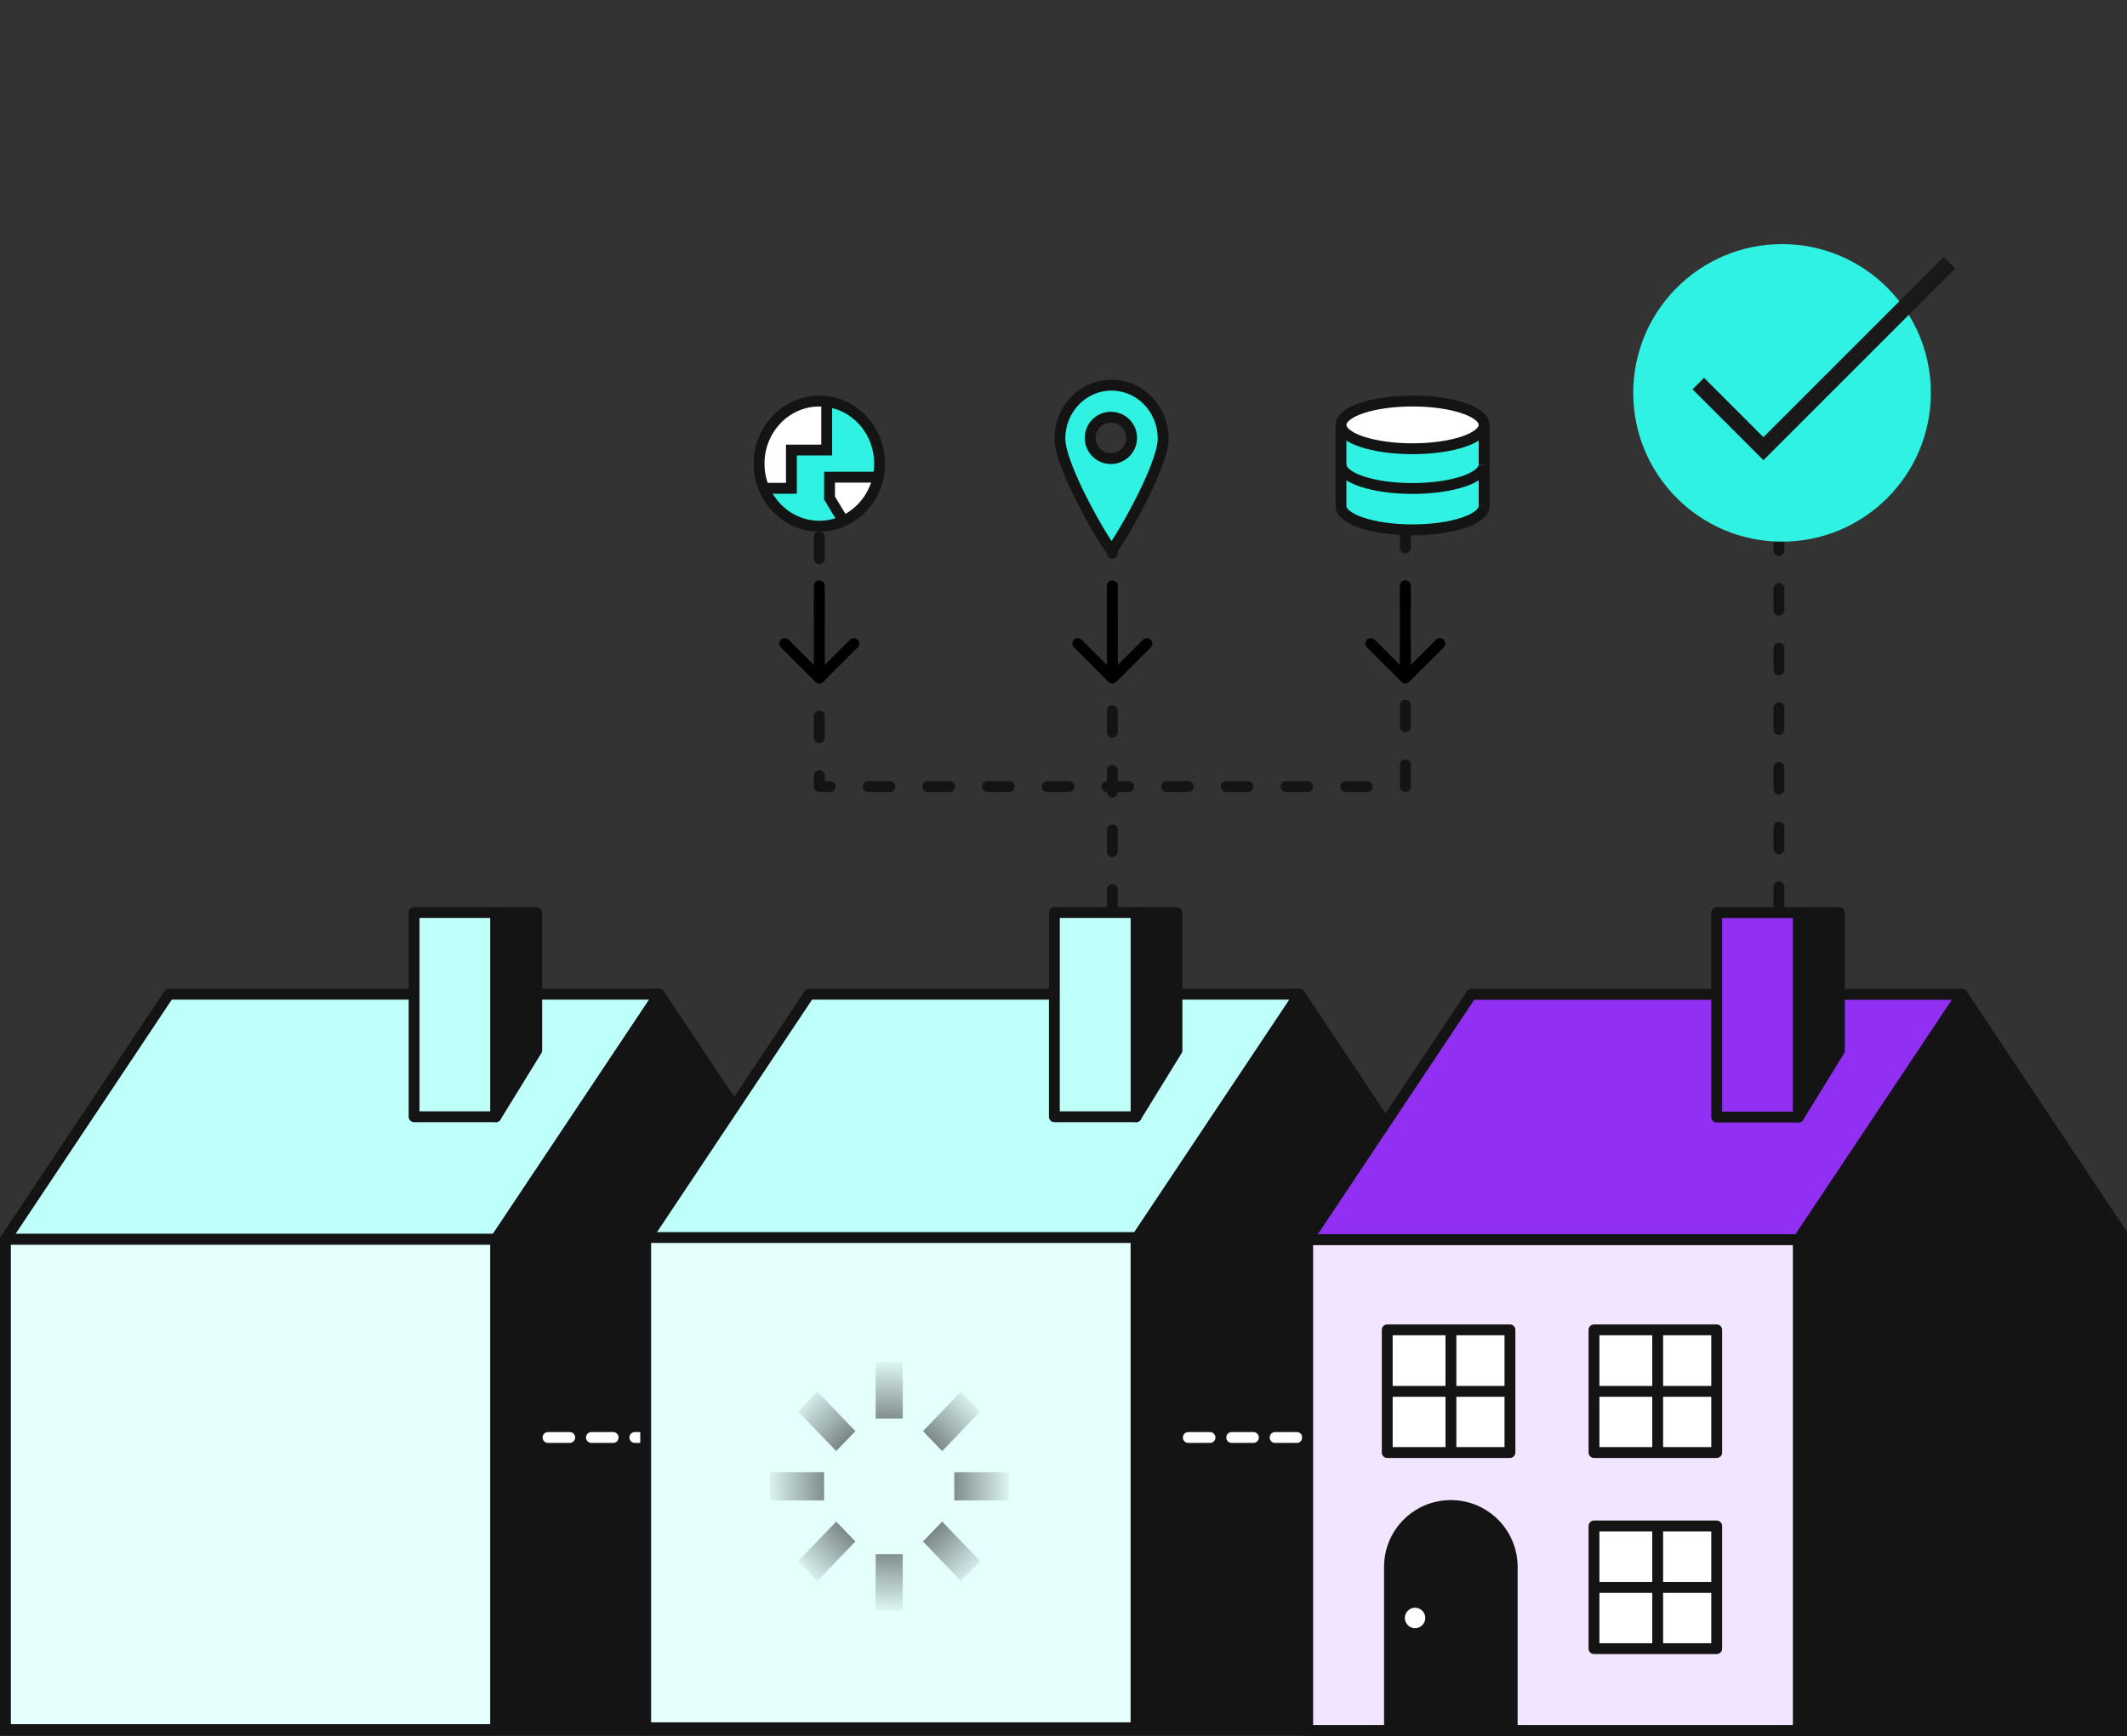 <svg width="392" height="320" viewBox="0 0 392 320" fill="none" xmlns="http://www.w3.org/2000/svg">
<rect x="0" y="0" width="392" height="320" fill="#333333" stroke="none"/>
<g clip-path="url(#clip0_139_8281)">
<path d="M327.855 97.484V168.484" stroke="#141414" stroke-width="2" stroke-linecap="round" stroke-dasharray="4 7"/>
<path d="M151 88V145L259 145V88" stroke="#141414" stroke-width="2" stroke-linecap="round" stroke-linejoin="round" stroke-dasharray="4 7"/>
<path d="M205 98V168" stroke="#141414" stroke-width="2" stroke-linecap="round" stroke-linejoin="round" stroke-dasharray="4 7"/>
<path d="M328.426 99.852C343.573 99.852 355.852 87.573 355.852 72.426C355.852 57.279 343.573 45 328.426 45C313.279 45 301 57.279 301 72.426C301 87.573 313.279 99.852 328.426 99.852Z" fill="#30F2E2"/>
<path d="M312.997 70.713L324.996 82.712L359.278 48.429" stroke="#191919" stroke-width="3"/>
<path d="M31.128 183.28L1 228.468H91.379L121.505 183.28H31.128Z" fill="#BFFFFA" stroke="#141414" stroke-width="2" stroke-linejoin="round"/>
<path d="M91.38 228.468H1.002V318.845H91.38V228.468Z" fill="#E5FFFD" stroke="#141414" stroke-width="2" stroke-linejoin="round"/>
<path d="M76.317 168.217H91.38V205.874H76.317V168.217Z" fill="#BFFFFA" stroke="#141414" stroke-width="2" stroke-linejoin="round"/>
<path d="M91.381 168.217H98.912V193.636L91.381 205.874V168.217Z" fill="#141414" stroke="#141414" stroke-width="2" stroke-linejoin="round"/>
<path d="M121.506 183.281L91.38 228.469V318.847H151.632V228.469L121.506 183.281Z" fill="#141414" stroke="#141414" stroke-width="2" stroke-linejoin="round"/>
<path d="M-21 319H474" stroke="#141414" stroke-width="2"/>
<path d="M101 265H149" stroke="white" stroke-width="2" stroke-linecap="round" stroke-dasharray="4 4"/>
<path d="M149.128 183.28L119 228.468H209.379L239.505 183.28H149.128Z" fill="#BFFFFA" stroke="#141414" stroke-width="2" stroke-linejoin="round"/>
<path d="M209.377 228.136H119V318.513H209.377V228.136Z" fill="#E5FFFD" stroke="#141414" stroke-width="2" stroke-linejoin="round"/>
<path d="M194.317 168.217H209.38V205.874H194.317V168.217Z" fill="#BFFFFA" stroke="#141414" stroke-width="2" stroke-linejoin="round"/>
<path d="M209.381 168.217H216.912V193.636L209.381 205.874V168.217Z" fill="#141414" stroke="#141414" stroke-width="2" stroke-linejoin="round"/>
<path d="M239.506 183.281L209.38 228.469V318.847H269.632V228.469L239.506 183.281Z" fill="#141414" stroke="#141414" stroke-width="2" stroke-linejoin="round"/>
<path d="M219 265H267" stroke="white" stroke-width="2" stroke-linecap="round" stroke-dasharray="4 4"/>
<path d="M271.154 183.314L241 228.541H331.458L361.611 183.314H271.154Z" fill="#9130F2" stroke="#141414" stroke-width="2" stroke-linejoin="round"/>
<path d="M331.459 228.542H241.003V318.998H331.459V228.542Z" fill="#F2E5FF" stroke="#141414" stroke-width="2" stroke-linejoin="round"/>
<path d="M316.383 168.239H331.459V205.929H316.383V168.239Z" fill="#9130F2" stroke="#141414" stroke-width="2" stroke-linejoin="round"/>
<path d="M331.46 168.238H338.998V193.679L331.46 205.929V168.238Z" fill="#141414" stroke="#141414" stroke-width="2" stroke-linejoin="round"/>
<path d="M316.383 281.31H293.769V303.924H316.383V281.31Z" fill="white" stroke="#141414" stroke-width="2" stroke-linejoin="round"/>
<path d="M305.507 280.896V303.51" stroke="#141414" stroke-width="2"/>
<path d="M316.373 292.644H293.759" stroke="#141414" stroke-width="2"/>
<path d="M316.383 245.159H293.769V267.773H316.383V245.159Z" fill="white" stroke="#141414" stroke-width="2" stroke-linejoin="round"/>
<path d="M305.506 244.746V267.36" stroke="#141414" stroke-width="2"/>
<path d="M316.373 256.494H293.759" stroke="#141414" stroke-width="2"/>
<path d="M278.279 245.159H255.665V267.773H278.279V245.159Z" fill="white" stroke="#141414" stroke-width="2" stroke-linejoin="round"/>
<path d="M267.403 244.746V267.36" stroke="#141414" stroke-width="2"/>
<path d="M278.269 256.494H255.655" stroke="#141414" stroke-width="2"/>
<path d="M256.079 288.845C256.079 282.601 261.141 277.538 267.386 277.538C273.63 277.538 278.693 282.601 278.693 288.845V318.998H256.079V288.845Z" fill="#141414" stroke="#141414" stroke-width="2"/>
<path d="M260.79 300.153C261.831 300.153 262.675 299.309 262.675 298.268C262.675 297.227 261.831 296.384 260.79 296.384C259.749 296.384 258.906 297.227 258.906 298.268C258.906 299.309 259.749 300.153 260.79 300.153Z" fill="white"/>
<path d="M361.611 183.315L331.459 228.543V319H391.763V228.543L361.611 183.315Z" fill="#141414" stroke="#141414" stroke-width="2" stroke-linejoin="round"/>
<path fill-rule="evenodd" clip-rule="evenodd" d="M161.374 261.5V251.083H166.374V261.5H161.374ZM147.107 260.216L154.107 267.508L157.642 263.825L150.642 256.534L147.107 260.216ZM173.642 267.508L180.642 260.216L177.107 256.534L170.107 263.825L173.642 267.508ZM173.642 280.492L180.642 287.784L177.107 291.466L170.107 284.175L173.642 280.492ZM154.107 280.492L147.107 287.784L150.642 291.466L157.642 284.175L154.107 280.492ZM161.374 286.5V296.917H166.374V286.5H161.374ZM151.874 276.604H141.874V271.396H151.874V276.604ZM175.874 276.604H185.874V271.396H175.874V276.604Z" fill="url(#paint0_radial_139_8281)"/>
<path d="M151 96.999C157.133 96.999 162.104 91.836 162.104 85.468C162.104 79.099 157.133 73.936 151 73.936C144.867 73.936 139.896 79.099 139.896 85.468C139.896 91.836 144.867 96.999 151 96.999Z" fill="#30F2E2"/>
<path fill-rule="evenodd" clip-rule="evenodd" d="M161.834 88.008V87.972H152.882V91.822L154.991 95.298V96.232C158.412 94.863 161.016 91.786 161.834 88.008Z" fill="white"/>
<path fill-rule="evenodd" clip-rule="evenodd" d="M140.793 90.015H140.802H145.854V82.96H152.354V74.026H149.606C144.131 74.738 139.896 79.589 139.896 85.468C139.896 87.083 140.215 88.62 140.793 90.015Z" fill="white"/>
<path d="M161.834 87.972H152.882V91.822L154.991 95.298V96.234" stroke="#141414" stroke-width="2" stroke-linecap="round"/>
<path d="M152.355 74.026V82.96H145.854V90.015H140.802" stroke="#141414" stroke-width="2" stroke-linecap="round"/>
<path d="M151 96.999C157.133 96.999 162.104 91.836 162.104 85.468C162.104 79.099 157.133 73.936 151 73.936C144.867 73.936 139.896 79.099 139.896 85.468C139.896 91.836 144.867 96.999 151 96.999Z" stroke="#141414" stroke-width="2" stroke-linecap="round" stroke-linejoin="round"/>
<path d="M247.138 78.327V93.716C247.138 96.144 253.044 98.112 260.328 98.112C267.613 98.112 273.518 96.144 273.518 93.715V78.327L247.138 78.327Z" fill="#30F2E2"/>
<path d="M273.518 78.327C273.518 80.755 267.613 82.724 260.328 82.724C253.044 82.724 247.138 80.755 247.138 78.327C247.138 75.899 253.044 73.931 260.328 73.931C267.613 73.931 273.518 75.899 273.518 78.327Z" fill="white"/>
<path d="M273.518 78.327C273.518 80.755 267.613 82.724 260.328 82.724C253.044 82.724 247.138 80.755 247.138 78.327C247.138 75.899 253.044 73.931 260.328 73.931C267.613 73.931 273.518 75.899 273.518 78.327Z" stroke="#141414" stroke-width="2"/>
<path d="M273.518 85.655C273.518 88.084 267.613 90.052 260.328 90.052C253.044 90.052 247.138 88.084 247.138 85.655" stroke="#141414" stroke-width="2"/>
<path d="M273.518 93.277C273.518 95.705 267.613 97.674 260.328 97.674C253.044 97.674 247.138 95.705 247.138 93.277V78.475" stroke="#141414" stroke-width="2"/>
<path d="M273.518 85.655V78.327" stroke="#141414" stroke-width="2"/>
<path d="M273.518 93.276V85.948" stroke="#141414" stroke-width="2"/>
<path d="M152 108C152 107.448 151.552 107 151 107C150.448 107 150 107.448 150 108H152ZM150.293 125.707C150.683 126.098 151.317 126.098 151.707 125.707L158.071 119.343C158.462 118.953 158.462 118.32 158.071 117.929C157.681 117.538 157.047 117.538 156.657 117.929L151 123.586L145.343 117.929C144.953 117.538 144.319 117.538 143.929 117.929C143.538 118.32 143.538 118.953 143.929 119.343L150.293 125.707ZM150 108V125H152V108H150Z" fill="black"/>
<path d="M206 108C206 107.448 205.552 107 205 107C204.448 107 204 107.448 204 108H206ZM204.293 125.707C204.683 126.098 205.317 126.098 205.707 125.707L212.071 119.343C212.462 118.953 212.462 118.32 212.071 117.929C211.681 117.538 211.047 117.538 210.657 117.929L205 123.586L199.343 117.929C198.953 117.538 198.319 117.538 197.929 117.929C197.538 118.32 197.538 118.953 197.929 119.343L204.293 125.707ZM204 108V125H206V108H204Z" fill="black"/>
<path d="M260 108C260 107.448 259.552 107 259 107C258.448 107 258 107.448 258 108H260ZM258.293 125.707C258.683 126.098 259.317 126.098 259.707 125.707L266.071 119.343C266.462 118.953 266.462 118.32 266.071 117.929C265.681 117.538 265.047 117.538 264.657 117.929L259 123.586L253.343 117.929C252.953 117.538 252.319 117.538 251.929 117.929C251.538 118.32 251.538 118.953 251.929 119.343L258.293 125.707ZM258 108V125H260V108H258Z" fill="black"/>
<path fill-rule="evenodd" clip-rule="evenodd" d="M204.849 101.342C205.378 101.342 214.365 86.297 214.365 80.855C214.365 75.412 210.104 71 204.849 71C199.594 71 195.333 75.412 195.333 80.855C195.333 86.297 204.32 101.342 204.849 101.342ZM204.736 84.544C206.844 84.544 208.554 82.834 208.554 80.726C208.554 78.618 206.844 76.908 204.736 76.908C202.628 76.908 200.918 78.618 200.918 80.726C200.918 82.834 202.628 84.544 204.736 84.544Z" fill="#30F2E2"/>
<path d="M213.365 80.855C213.365 82.011 212.869 83.819 212.021 85.988C211.188 88.118 210.065 90.475 208.918 92.677C207.772 94.878 206.611 96.909 205.706 98.384C205.253 99.123 204.871 99.712 204.591 100.11C204.449 100.312 204.346 100.447 204.281 100.524C204.246 100.565 204.242 100.566 204.262 100.548C204.271 100.54 204.31 100.506 204.373 100.469C204.414 100.445 204.59 100.342 204.849 100.342V102.342C205.124 102.342 205.322 102.232 205.387 102.193C205.475 102.141 205.542 102.086 205.584 102.049C205.669 101.974 205.745 101.89 205.805 101.82C205.929 101.673 206.074 101.48 206.228 101.26C206.541 100.814 206.948 100.185 207.411 99.429C208.341 97.913 209.525 95.842 210.692 93.601C211.858 91.362 213.015 88.937 213.883 86.716C214.737 84.533 215.365 82.419 215.365 80.855H213.365ZM204.849 72C209.519 72 213.365 75.931 213.365 80.855H215.365C215.365 74.893 210.689 70 204.849 70V72ZM196.333 80.855C196.333 75.931 200.179 72 204.849 72V70C199.009 70 194.333 74.893 194.333 80.855H196.333ZM204.849 100.342C205.108 100.342 205.284 100.445 205.325 100.469C205.388 100.506 205.427 100.54 205.436 100.548C205.456 100.566 205.452 100.565 205.417 100.524C205.352 100.447 205.249 100.312 205.107 100.11C204.827 99.712 204.445 99.123 203.992 98.384C203.087 96.909 201.926 94.878 200.78 92.677C199.633 90.475 198.51 88.118 197.677 85.988C196.829 83.819 196.333 82.011 196.333 80.855H194.333C194.333 82.419 194.961 84.533 195.815 86.716C196.683 88.937 197.84 91.362 199.006 93.601C200.173 95.842 201.357 97.913 202.287 99.429C202.75 100.185 203.157 100.814 203.47 101.26C203.624 101.48 203.769 101.673 203.893 101.82C203.953 101.89 204.029 101.974 204.114 102.049C204.156 102.086 204.223 102.141 204.311 102.193C204.376 102.232 204.574 102.342 204.849 102.342V100.342ZM207.554 80.726C207.554 82.282 206.292 83.544 204.736 83.544V85.544C207.397 85.544 209.554 83.387 209.554 80.726H207.554ZM204.736 77.908C206.292 77.908 207.554 79.17 207.554 80.726H209.554C209.554 78.065 207.397 75.908 204.736 75.908V77.908ZM201.918 80.726C201.918 79.17 203.18 77.908 204.736 77.908V75.908C202.075 75.908 199.918 78.065 199.918 80.726H201.918ZM204.736 83.544C203.18 83.544 201.918 82.282 201.918 80.726H199.918C199.918 83.387 202.075 85.544 204.736 85.544V83.544Z" fill="#141414"/>
</g>
<defs>
<radialGradient id="paint0_radial_139_8281" cx="0" cy="0" r="1" gradientUnits="userSpaceOnUse" gradientTransform="translate(163.874 274) rotate(-106.986) scale(23.962 23.17)">
<stop stop-color="#141414"/>
<stop offset="1" stop-color="#141414" stop-opacity="0"/>
</radialGradient>
<clipPath id="clip0_139_8281">
<rect width="392" height="275" fill="white" transform="translate(0 45)"/>
</clipPath>
</defs>
</svg>
